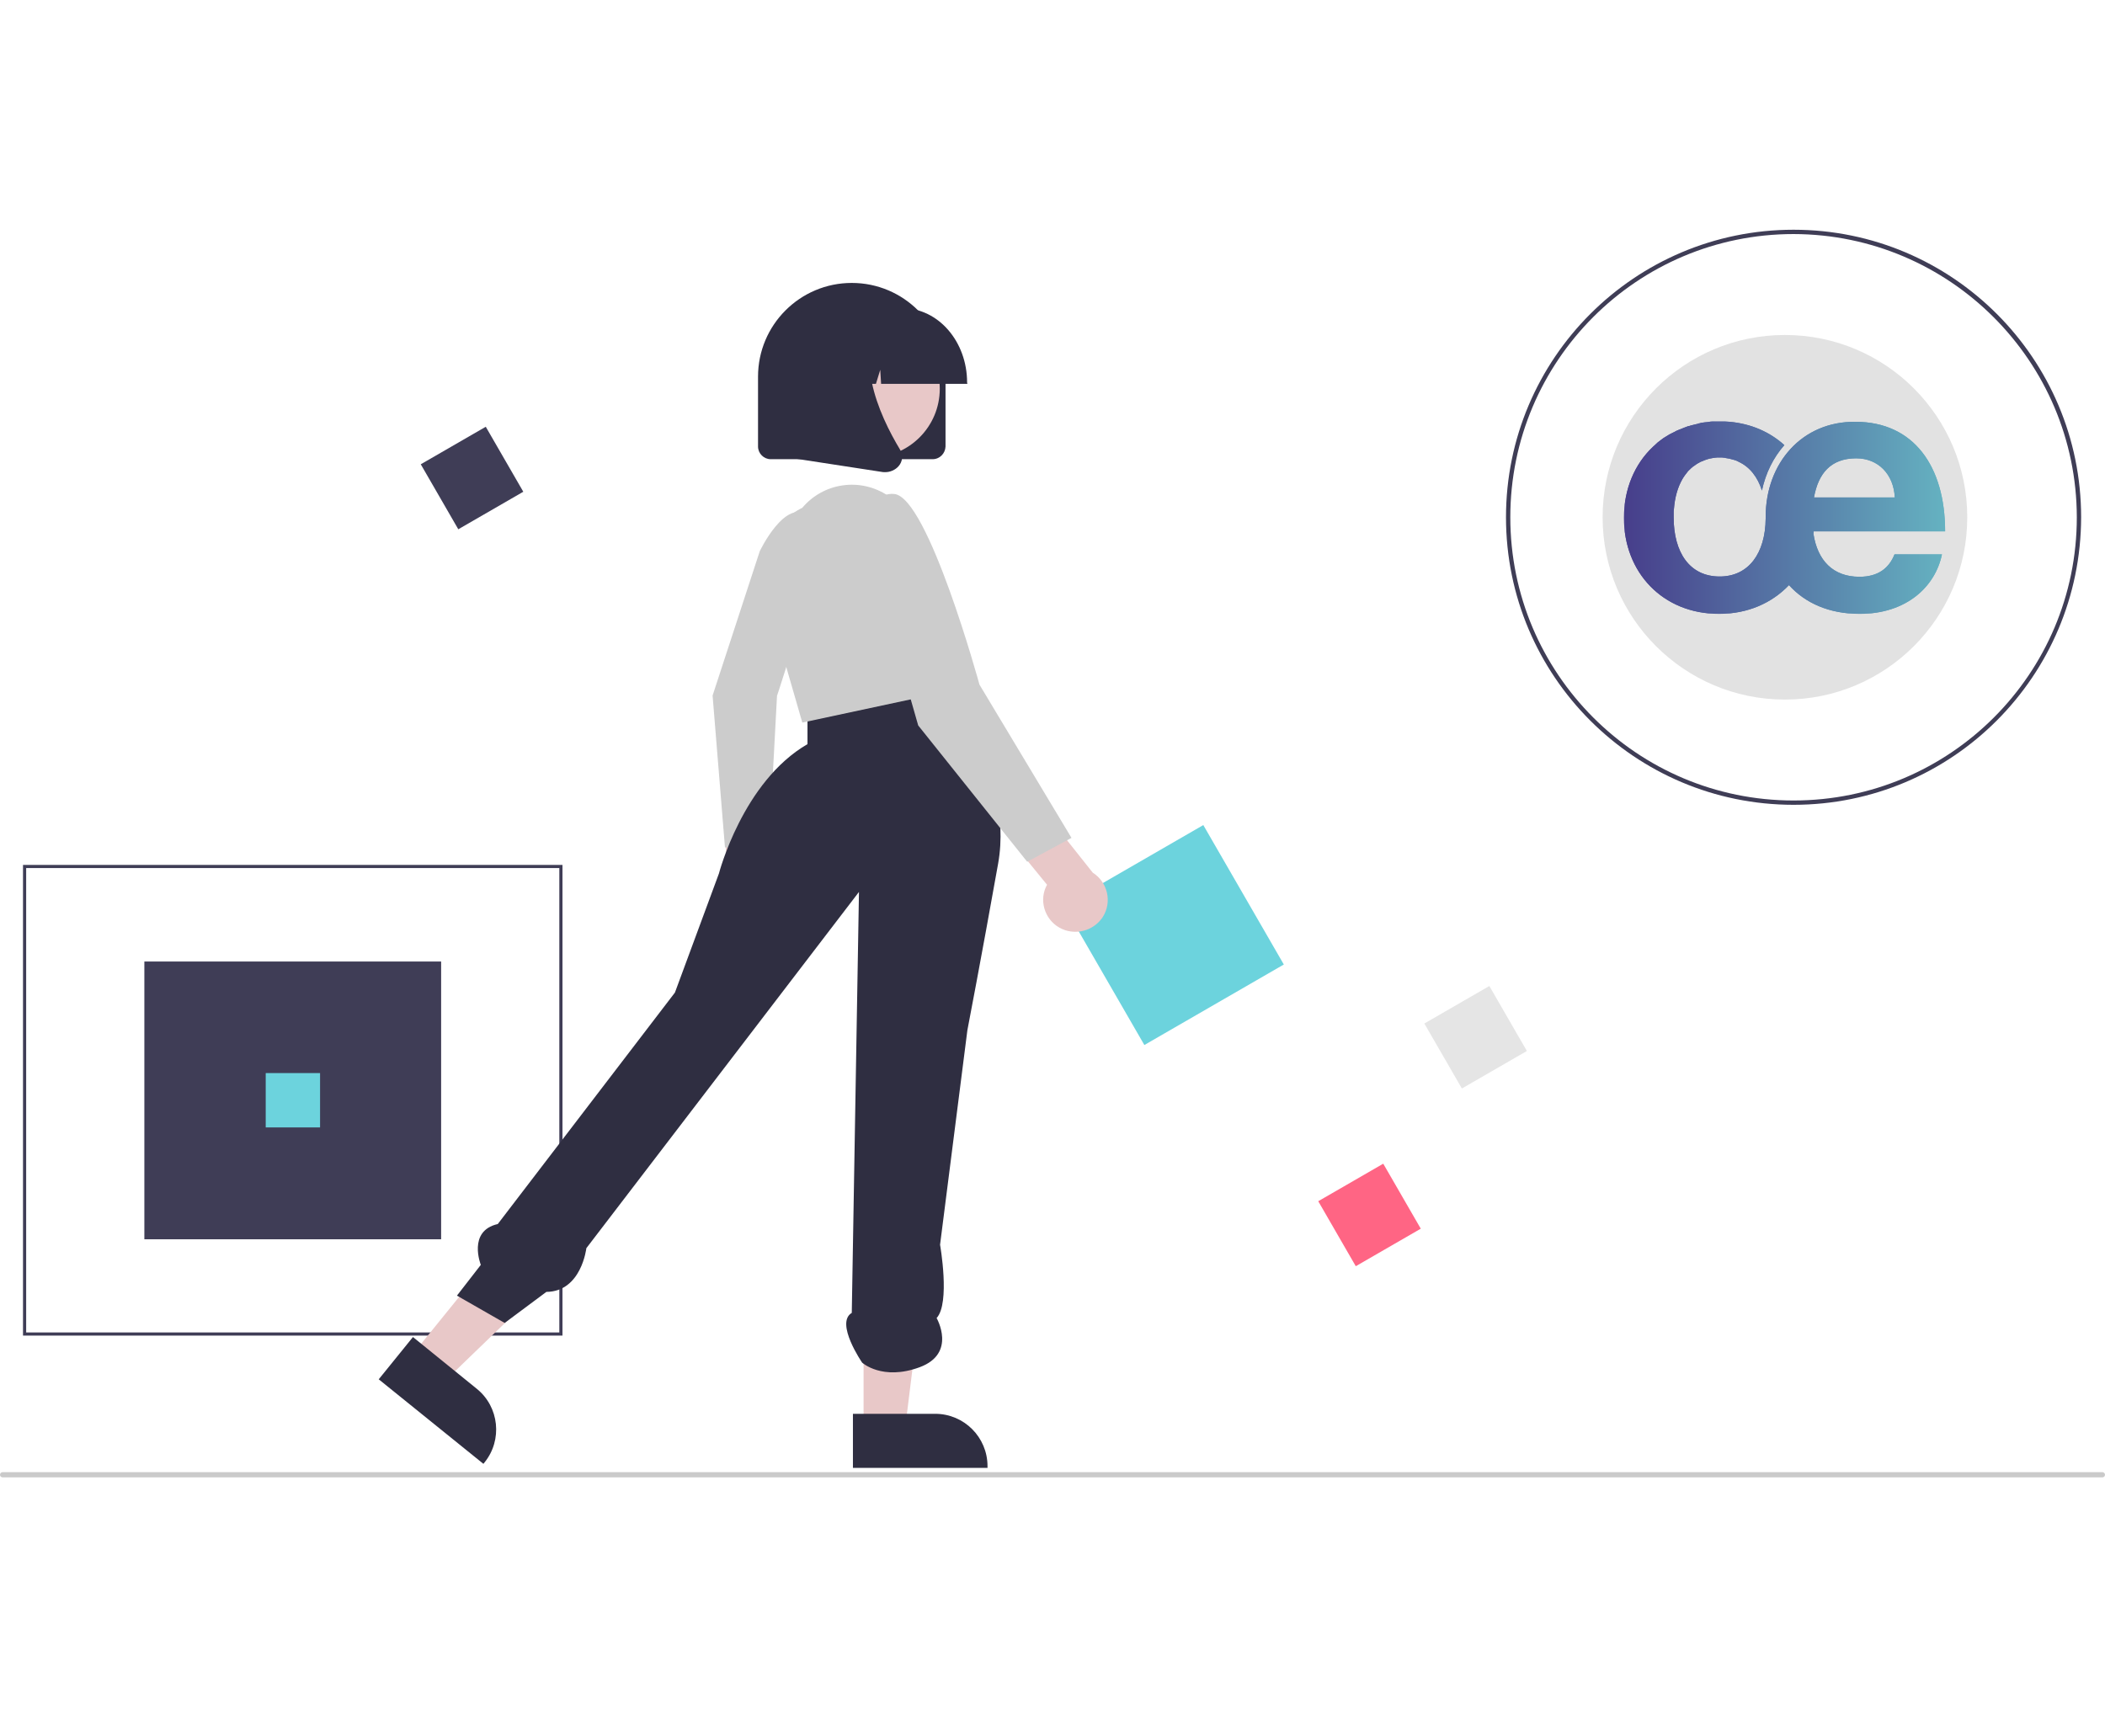 <svg xmlns="http://www.w3.org/2000/svg" xmlns:xlink="http://www.w3.org/1999/xlink" id="Ebene_1" x="0px" y="0px" viewBox="0 0 732 603.8" style="enable-background:new 0 0 732 603.8;" xml:space="preserve">  <style type="text/css">	.st0{fill:#CACACA;}	.st1{fill:#3F3D56;}	.st2{fill:#FF6584;}	.st3{fill:#E5E5E5;}	.st4{fill:#6CD3DD;}	.st5{fill:#E8C8C8;}	.st6{fill:#CCCCCC;}	.st7{fill:#2F2E41;}	.st8{fill:#E2E2E2;}			.st9{clip-path:url(#SVGID_00000178200531429685694310000015113175608319161227_);fill:url(#SVGID_00000103261292908087795080000006423895244787856806_);}</style>  <path class="st0" d="M731.1,513.8H0.9c-0.5,0-0.9-0.4-0.9-0.9s0.4-0.9,0.9-0.9h730.2c0.5,0,0.9,0.4,0.9,0.9S731.6,513.8,731.1,513.8 z"></path>  <rect x="50.2" y="334.4" class="st1" width="103.2" height="96.6"></rect>  <path class="st1" d="M195.6,464.5H8V300.8h187.6V464.5z M9.1,463.4h185.4V301.9H9.1V463.4z"></path>  <rect x="463.2" y="409.5" transform="matrix(0.866 -0.5 0.5 0.866 -147.469 294.737)" class="st2" width="26.1" height="26.1"></rect>  <rect x="151.1" y="153.2" transform="matrix(0.866 -0.5 0.5 0.866 -61.134 104.349)" class="st1" width="26.1" height="26.1"></rect>  <rect x="500.1" y="347.7" transform="matrix(0.866 -0.5 0.5 0.866 -111.626 304.907)" class="st3" width="26.1" height="26.1"></rect>  <rect x="92.4" y="373.2" class="st4" width="18.9" height="18.9"></rect>  <rect x="380.2" y="297.2" transform="matrix(0.866 -0.5 0.5 0.866 -107.91 247.669)" class="st4" width="56" height="56"></rect>  <path class="st5" d="M250.1,318.3c-3.3-4.2-2.5-10.3,1.7-13.6c0.5-0.4,0.9-0.7,1.4-0.9l-2-22.1l13.1-4.5l2.4,31.2 c2.2,4.9,0,10.7-4.9,12.9C257.7,323.1,252.9,321.9,250.1,318.3L250.1,318.3z"></path>  <path class="st6" d="M264.2,191.7c0,0,9-18.9,17-12.2s-11,62.5-11,62.5l-2.9,54.2l-15.2-1.5l-4.3-52.8L264.2,191.7z"></path>  <polygon class="st5" points="143.5,471 154.8,480.2 195.4,441 178.7,427.5 "></polygon>  <path class="st7" d="M143.6,465l22.2,18l0,0c7.8,6.3,9,17.8,2.7,25.6l-0.4,0.5l-36.4-29.4L143.6,465z"></path>  <polygon class="st5" points="300.3,496.4 314.8,496.4 321.7,440.4 300.3,440.4 "></polygon>  <path class="st7" d="M296.6,491.7h28.6l0,0c10.1,0,18.2,8.2,18.2,18.2v0.6h-46.8L296.6,491.7z"></path>  <path class="st7" d="M325.8,234c0,0,27.2,33.1,21.3,66.3c-5.9,33.1-10.7,58-10.7,58l-9.5,74.6c0,0,3.6,20.3-1.2,25.5 c0,0,7.1,12.3-5.9,17.1s-20-1.6-20-1.6s-9.5-13.8-3.6-17.3l2.5-146.4l-94.8,123.9c0,0-1.7,15.1-13.9,15.2l-14.5,10.8l-16.6-9.5 l8.3-10.7c0,0-4.7-11.8,5.9-14.2l61.6-80.5l15.3-41.4c0,0,8.3-32,30.8-45v-13.9L325.8,234z"></path>  <path class="st6" d="M279,176.6L279,176.6c7.4-8.8,20.2-10.6,29.8-4.2l1,0.7l0,0c10.5,11.9,17.6,26.4,20.4,42.1l4.4,24.2L279,251.3 l-13-45C262.5,194.6,268,182,279,176.6L279,176.6z"></path>  <path class="st5" d="M370.4,323.5c-5.8-1.9-9-8.2-7.1-14c0.2-0.6,0.5-1.2,0.8-1.8l-16-19.6l9.6-12.7l22.3,28.1 c5.2,3.3,6.8,10.2,3.5,15.4C380.7,323.2,375.3,325.1,370.4,323.5L370.4,323.5z"></path>  <path class="st6" d="M302.7,194.3c0,0-3.6-23.7,8.3-22.5c11.8,1.2,29.6,66.3,29.6,66.3l32,53.3l-15.4,8.3l-37.9-47.4L302.7,194.3z"></path>  <path class="st7" d="M324.3,159.7H268c-2.4,0-4.4-2-4.4-4.4V131c0-18,14.6-32.6,32.6-32.6s32.6,14.6,32.6,32.6v24.3 C328.7,157.7,326.8,159.7,324.3,159.7z"></path>  <ellipse class="st5" cx="302.9" cy="135.2" rx="23.9" ry="23.9"></ellipse>  <path class="st7" d="M336.4,133.5h-30l-0.3-4.9l-1.5,4.9H300l-0.6-9.8l-3.1,9.8h-9V133c0-14.2,10.1-25.8,22.4-25.8h4.2 c12.4,0,22.4,11.6,22.4,25.8L336.4,133.5z"></path>  <path class="st7" d="M307.6,164.2c-0.4,0-0.7,0-1.1-0.1l-35.8-5.5v-37.2c0-7.9,6.4-14.3,14.3-14.3h25l-1,1 c-13.6,13.8-3.3,36.2,4,48.3c1.1,1.8,0.9,4.1-0.5,5.7C311.4,163.4,309.5,164.3,307.6,164.2z"></path>  <g>	<path class="st1" d="M623.7,279.9c-55.2,0-100-44.8-100-100s44.8-100,100-100s100,44.8,100,100l0,0  C723.6,235.1,678.9,279.9,623.7,279.9z M623.7,81.4c-54.4,0-98.5,44.1-98.5,98.5s44.1,98.5,98.5,98.5s98.5-44.1,98.5-98.5  C722.1,125.6,678,81.5,623.7,81.4L623.7,81.4z"></path>	<circle class="st8" cx="620.7" cy="179.9" r="63.4"></circle>	<g>		<defs>			<path id="SVGID_1_" d="M645.5,159.4c7.6,0,13,5.5,13.4,13.6h-28.1C632.3,164.7,636.6,159.4,645.5,159.4 M614,179.8    c0,0.2,0,0.3,0,0.5c-0.1,12.1-5.9,20.2-16,20.2c-10.4,0-16-8.3-16-20.6c0,0,0,0,0-0.1c0,0,0,0,0,0c0-0.6,0-1.1,0-1.6    c0-0.4,0-0.8,0.1-1.2c0.3-4,1.3-7.5,2.9-10.3c0,0,0,0,0,0c0.2-0.4,0.5-0.8,0.7-1.1c0.1-0.1,0.1-0.2,0.2-0.3    c0.2-0.3,0.5-0.6,0.7-0.9c0.1-0.1,0.2-0.3,0.3-0.4c0.2-0.3,0.5-0.5,0.7-0.7c0.1-0.1,0.3-0.3,0.4-0.4c0.2-0.2,0.5-0.4,0.7-0.6    c0.2-0.1,0.4-0.3,0.6-0.4c0.2-0.2,0.5-0.3,0.7-0.5c0.2-0.1,0.4-0.3,0.7-0.4c0.2-0.1,0.5-0.3,0.7-0.4c0.3-0.1,0.5-0.2,0.8-0.3    c0.2-0.1,0.5-0.2,0.7-0.3c0.3-0.1,0.6-0.2,0.9-0.3c0.2-0.1,0.5-0.1,0.7-0.2c0.4-0.1,0.7-0.1,1.1-0.2c0.2,0,0.4-0.1,0.6-0.1    c0.6-0.1,1.2-0.1,1.8-0.1c0.6,0,1.1,0,1.7,0.1c0.2,0,0.3,0,0.4,0.1c0.4,0.1,0.8,0.1,1.2,0.2c0.1,0,0.2,0,0.4,0.1    c0.5,0.1,1,0.3,1.5,0.4c0.1,0,0.2,0.1,0.3,0.1c0.4,0.1,0.7,0.3,1.1,0.5c3.9,1.8,6.6,5.3,8.1,10c1.3-6.1,4-11.5,7.8-15.8    c-5-4.5-11.4-7.4-19-8.1c0,0,0,0,0,0c-0.5,0-1-0.1-1.6-0.1c-0.1,0-0.1,0-0.2,0c-0.6,0-1.1,0-1.7,0c-0.6,0-1.2,0-1.8,0    c-0.2,0-0.4,0-0.6,0c-0.4,0-0.8,0-1.2,0.1c-0.2,0-0.5,0.1-0.7,0.1c-0.3,0-0.7,0.1-1,0.1c-0.2,0-0.5,0.1-0.7,0.1    c-0.3,0-0.6,0.1-0.9,0.2c-0.3,0-0.5,0.1-0.7,0.2c-0.3,0.1-0.6,0.1-0.9,0.2c-0.3,0.1-0.5,0.1-0.8,0.2c-0.3,0.1-0.5,0.1-0.8,0.2    c-0.3,0.1-0.5,0.2-0.8,0.2c-0.3,0.1-0.5,0.2-0.8,0.3c-0.3,0.1-0.5,0.2-0.8,0.3c-0.2,0.1-0.5,0.2-0.7,0.3    c-0.3,0.1-0.5,0.2-0.8,0.3c-0.2,0.1-0.5,0.2-0.7,0.3c-0.3,0.1-0.5,0.2-0.8,0.4c-0.2,0.1-0.4,0.2-0.6,0.3    c-0.3,0.1-0.5,0.3-0.8,0.4c-0.2,0.1-0.4,0.2-0.6,0.3c-0.3,0.2-0.5,0.3-0.8,0.5c-0.2,0.1-0.3,0.2-0.5,0.3    c-0.3,0.2-0.5,0.3-0.8,0.5c-0.1,0.1-0.3,0.2-0.4,0.3c-0.3,0.2-0.5,0.4-0.8,0.6c-0.1,0.1-0.2,0.2-0.4,0.3    c-0.3,0.2-0.6,0.5-0.8,0.7c-0.1,0.1-0.2,0.1-0.2,0.2c-0.3,0.3-0.6,0.5-0.9,0.8c0,0,0,0-0.1,0.1c-6.4,6-10.1,14.8-10.1,24.7    c0,18.9,13.4,33.4,33.1,33.4c10,0,18.4-3.8,24.3-10c5.6,6.2,13.9,10,24.6,10c16.3,0,26.3-9.5,28.6-20.7h-16.5    c-1.9,4.8-5.7,7.8-12.2,7.8c-9.2,0-14.6-5.7-16-15c0-0.3,0.1-0.5,0.1-0.8h45.7c0-22.6-10.9-38.1-31.2-38.1    C626.7,146.5,614,161,614,179.8"></path>		</defs>					<linearGradient id="SVGID_00000069359692460069767300000012637348466392341387_" gradientUnits="userSpaceOnUse" x1="564.963" y1="179.9" x2="676.437" y2="179.9">			<stop offset="0" style="stop-color:#473E8B"></stop>			<stop offset="1" style="stop-color:#65B2C1"></stop>		</linearGradient>		<use xlink:href="#SVGID_1_" style="overflow:visible;fill:url(#SVGID_00000069359692460069767300000012637348466392341387_);"></use>		<clipPath id="SVGID_00000104684032836147014220000009332166644968144814_">			<use xlink:href="#SVGID_1_" style="overflow:visible;"></use>		</clipPath>					<linearGradient id="SVGID_00000129916223518839087840000014076655761470195588_" gradientUnits="userSpaceOnUse" x1="564.963" y1="179.9" x2="676.437" y2="179.9">			<stop offset="0" style="stop-color:#473E8B"></stop>			<stop offset="1" style="stop-color:#65B2C1"></stop>		</linearGradient>					<rect x="565" y="146.5" style="clip-path:url(#SVGID_00000104684032836147014220000009332166644968144814_);fill:url(#SVGID_00000129916223518839087840000014076655761470195588_);" width="111.5" height="66.8"></rect>	</g></g></svg>